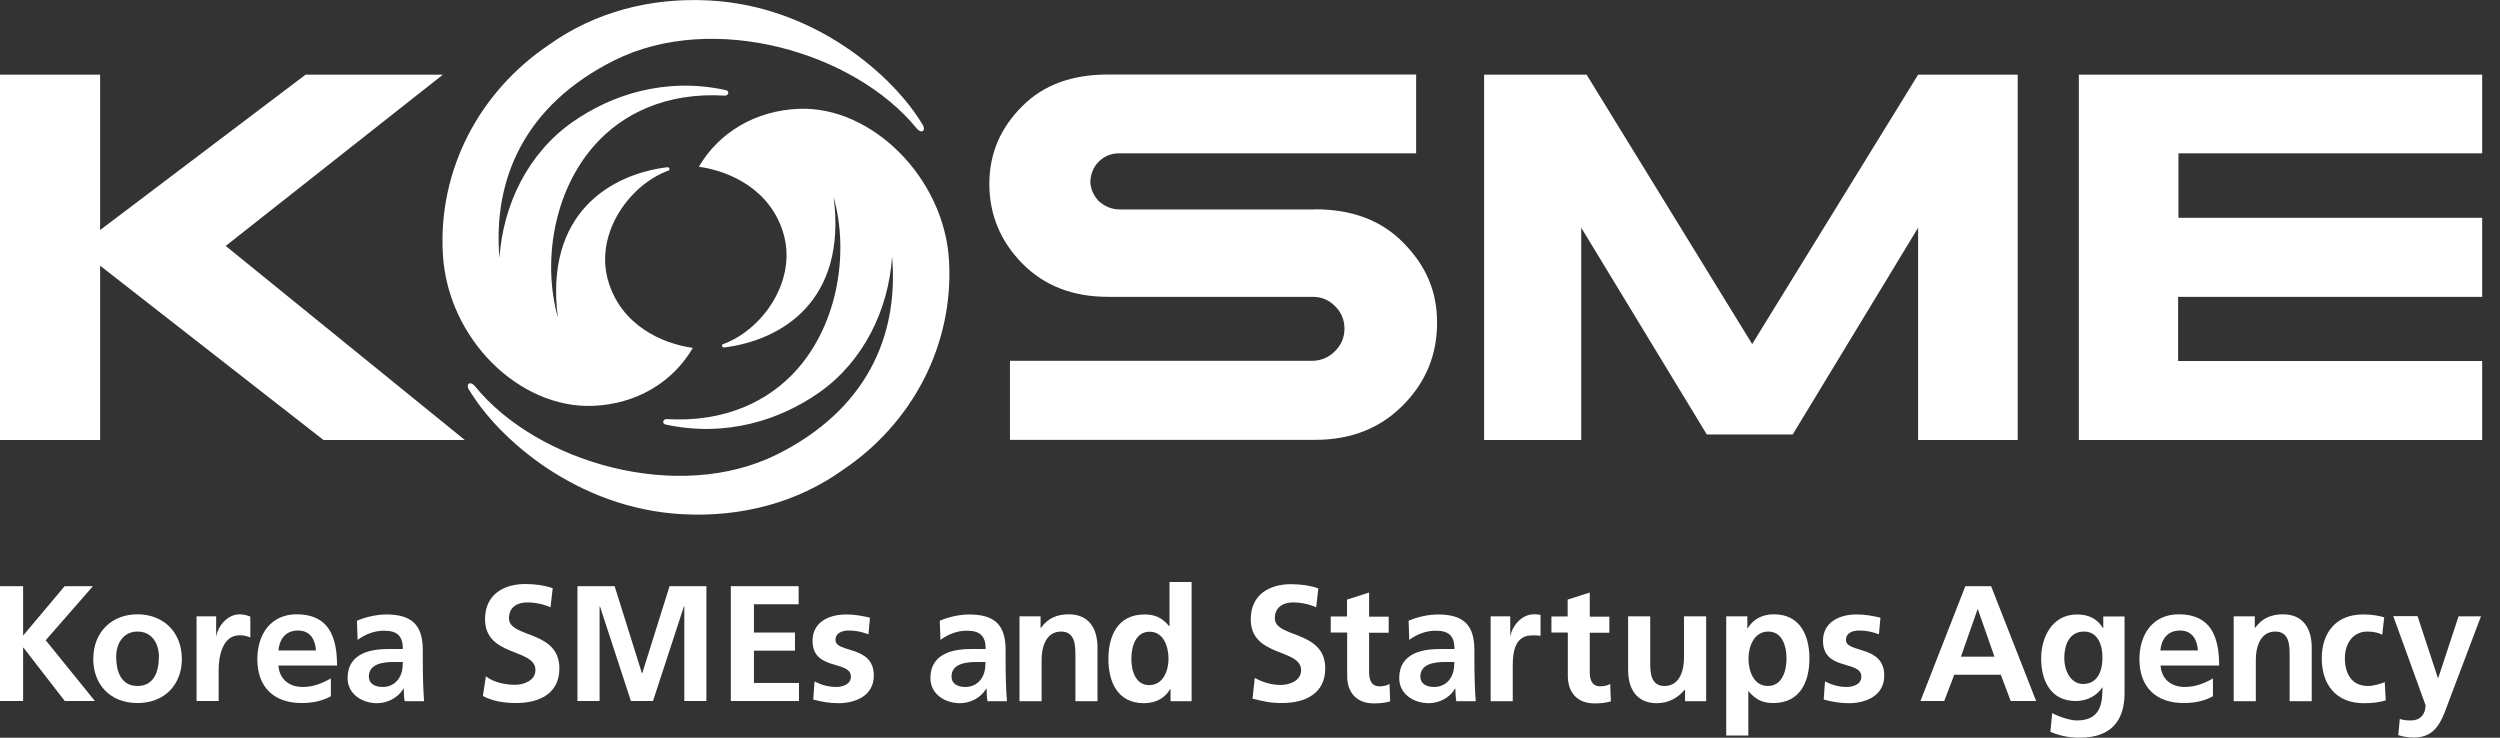 <svg width="61" height="18" viewBox="0 0 61 18" fill="none" xmlns="http://www.w3.org/2000/svg">
<rect x="0" y="0" width="61" height="18" fill="#333333" stroke="none"/>
<g clip-path="url(#clip0_32_895)">
<path d="M46.802 10.736V5.556L43.742 10.601H41.646L38.582 5.556V10.736H36.212V1.822H38.713L42.753 8.395L46.802 1.822H49.232V10.736H46.802Z" fill="white"/>
<path d="M32.086 5.111H27.331C27.135 5.111 26.959 5.041 26.808 4.906C26.681 4.768 26.612 4.612 26.604 4.441C26.612 4.237 26.681 4.073 26.808 3.946C26.943 3.812 27.106 3.742 27.298 3.742H34.554V1.818H27.037C26.154 1.818 25.46 2.071 24.945 2.59C24.41 3.121 24.14 3.746 24.14 4.49C24.14 5.233 24.41 5.887 24.945 6.43C25.48 6.974 26.183 7.243 27.037 7.243H32.033C32.254 7.243 32.429 7.321 32.581 7.476C32.728 7.623 32.805 7.807 32.805 8.02C32.805 8.232 32.728 8.416 32.572 8.571C32.417 8.726 32.229 8.804 32.001 8.804H24.643V10.732H32.09C32.965 10.732 33.68 10.45 34.239 9.882C34.791 9.323 35.065 8.653 35.065 7.877C35.065 7.1 34.791 6.479 34.239 5.92C33.704 5.376 32.989 5.107 32.09 5.107L32.086 5.111Z" fill="white"/>
<path d="M60.565 3.742V1.822H50.724V10.736H60.565V8.808H53.146V7.243H60.565V5.315H53.154V3.742H60.565Z" fill="white"/>
<path d="M11.451 9.519C12.15 10.691 14.062 12.403 16.64 12.546C18.09 12.628 19.459 12.256 20.557 11.472C22.261 10.332 23.274 8.416 23.156 6.357C23.041 4.343 21.276 2.586 19.495 2.655C18.441 2.696 17.547 3.223 17.052 4.069C17.792 4.171 18.821 4.616 19.128 5.74C19.434 6.88 18.588 8.064 17.624 8.404C17.608 8.436 17.624 8.485 17.677 8.477C19.075 8.301 20.668 7.341 20.341 4.813C20.717 6.144 20.459 7.881 19.438 9.025C18.76 9.784 17.698 10.311 16.264 10.226C16.178 10.222 16.141 10.34 16.247 10.36C17.73 10.679 19.05 10.238 19.99 9.576C21.072 8.816 21.681 7.554 21.767 6.263C21.934 8.224 21.121 10.005 18.968 11.084C16.542 12.297 13.098 11.28 11.594 9.429C11.476 9.282 11.353 9.364 11.447 9.523L11.451 9.519Z" fill="white"/>
<path d="M22.51 3.039C21.812 1.867 19.9 0.155 17.322 0.012C15.872 -0.069 14.503 0.302 13.404 1.087C11.7 2.227 10.687 4.143 10.806 6.202C10.924 8.273 12.673 9.972 14.466 9.903C15.52 9.862 16.411 9.335 16.905 8.489C16.17 8.387 15.136 7.942 14.83 6.818C14.519 5.679 15.369 4.494 16.329 4.155C16.346 4.122 16.329 4.073 16.276 4.081C14.879 4.257 13.286 5.217 13.612 7.746C13.236 6.414 13.494 4.678 14.515 3.534C15.193 2.774 16.256 2.247 17.689 2.333C17.775 2.337 17.812 2.218 17.706 2.198C16.223 1.875 14.903 2.32 13.964 2.982C12.881 3.742 12.272 5.005 12.187 6.296C12.019 4.335 12.832 2.553 14.985 1.475C17.412 0.261 20.856 1.279 22.363 3.129C22.482 3.276 22.604 3.195 22.51 3.035V3.039Z" fill="white"/>
<path d="M5.507 6.001L11.341 10.736H7.893L2.443 6.483V10.736H0V1.822H2.443V5.613L7.456 1.822H10.806L5.507 6.001Z" fill="white"/>
<path d="M0 14.303H0.564V15.508L1.577 14.303H2.267L1.115 15.622L2.316 17.105H1.581L0.572 15.802H0.564V17.105H0V14.303Z" fill="white"/>
<path d="M3.354 14.989C3.967 14.989 4.437 15.402 4.437 16.084C4.437 16.68 4.04 17.154 3.354 17.154C2.668 17.154 2.276 16.68 2.276 16.084C2.276 15.402 2.745 14.989 3.354 14.989ZM3.354 16.738C3.767 16.738 3.877 16.37 3.877 16.023C3.877 15.704 3.71 15.41 3.354 15.41C2.999 15.41 2.835 15.716 2.835 16.023C2.835 16.366 2.942 16.738 3.354 16.738Z" fill="white"/>
<path d="M4.796 15.038H5.274V15.508H5.282C5.307 15.316 5.527 14.989 5.85 14.989C5.903 14.989 6.038 15.009 6.108 15.046V15.557C6.059 15.528 5.944 15.5 5.85 15.5C5.413 15.5 5.335 16.047 5.335 16.345V17.105H4.796V15.034V15.038Z" fill="white"/>
<path d="M8.068 16.991C7.872 17.097 7.648 17.154 7.358 17.154C6.675 17.154 6.279 16.758 6.279 16.084C6.279 15.488 6.598 14.989 7.239 14.989C8.007 14.989 8.224 15.516 8.224 16.239H6.794C6.818 16.57 7.051 16.762 7.386 16.762C7.648 16.762 7.872 16.668 8.073 16.554V16.991H8.068ZM7.709 15.871C7.693 15.61 7.574 15.385 7.272 15.385C6.969 15.385 6.818 15.594 6.794 15.871H7.709Z" fill="white"/>
<path d="M8.706 15.148C8.914 15.055 9.196 14.993 9.425 14.993C10.054 14.993 10.316 15.255 10.316 15.863V16.129C10.316 16.337 10.32 16.497 10.324 16.648C10.328 16.803 10.336 16.95 10.348 17.109H9.874C9.854 17.003 9.854 16.864 9.85 16.799H9.842C9.719 17.028 9.445 17.158 9.204 17.158C8.837 17.158 8.481 16.938 8.481 16.546C8.481 16.235 8.628 16.055 8.837 15.953C9.041 15.851 9.306 15.835 9.531 15.835H9.829C9.829 15.504 9.682 15.389 9.364 15.389C9.135 15.389 8.906 15.479 8.726 15.614L8.71 15.152L8.706 15.148ZM9.339 16.762C9.503 16.762 9.633 16.689 9.715 16.578C9.805 16.46 9.829 16.313 9.829 16.153H9.597C9.355 16.153 9 16.194 9 16.509C9 16.684 9.147 16.762 9.343 16.762H9.339Z" fill="white"/>
<path d="M13.433 14.818C13.257 14.74 13.061 14.699 12.861 14.699C12.661 14.699 12.419 14.785 12.419 15.087C12.419 15.573 13.649 15.369 13.649 16.309C13.649 16.922 13.163 17.154 12.595 17.154C12.289 17.154 12.015 17.105 11.782 16.983L11.856 16.501C12.036 16.652 12.346 16.709 12.567 16.709C12.787 16.709 13.065 16.603 13.065 16.349C13.065 15.814 11.835 16.035 11.835 15.108C11.835 14.482 12.322 14.25 12.816 14.25C13.057 14.25 13.281 14.282 13.486 14.352L13.433 14.813V14.818Z" fill="white"/>
<path d="M14.098 14.303H14.997L15.663 16.427H15.671L16.337 14.303H17.236V17.105H16.697V14.793H16.689L15.933 17.105H15.394L14.638 14.793L14.63 14.801V17.105H14.09V14.303H14.098Z" fill="white"/>
<path d="M17.832 14.303H19.487V14.744H18.396V15.434H19.397V15.876H18.396V16.664H19.495V17.105H17.832V14.303Z" fill="white"/>
<path d="M21.187 15.475C21.023 15.418 20.901 15.385 20.704 15.385C20.561 15.385 20.386 15.438 20.386 15.614C20.386 15.945 21.321 15.733 21.321 16.484C21.321 16.966 20.892 17.158 20.451 17.158C20.247 17.158 20.039 17.122 19.843 17.069L19.875 16.627C20.043 16.713 20.218 16.762 20.406 16.762C20.541 16.762 20.762 16.709 20.762 16.509C20.762 16.104 19.826 16.378 19.826 15.635C19.826 15.189 20.214 14.993 20.639 14.993C20.892 14.993 21.056 15.034 21.227 15.071L21.191 15.475H21.187Z" fill="white"/>
<path d="M45.842 15.475C45.678 15.418 45.556 15.385 45.359 15.385C45.212 15.385 45.041 15.438 45.041 15.614C45.041 15.945 45.976 15.733 45.976 16.484C45.976 16.966 45.547 17.158 45.106 17.158C44.902 17.158 44.694 17.122 44.498 17.069L44.53 16.627C44.698 16.713 44.873 16.762 45.061 16.762C45.196 16.762 45.417 16.709 45.417 16.509C45.417 16.104 44.481 16.378 44.481 15.635C44.481 15.189 44.869 14.993 45.294 14.993C45.547 14.993 45.711 15.034 45.883 15.071L45.846 15.475H45.842Z" fill="white"/>
<path d="M32.115 14.818C31.939 14.74 31.743 14.699 31.547 14.699C31.351 14.699 31.106 14.785 31.106 15.087C31.106 15.573 32.336 15.369 32.336 16.309C32.336 16.922 31.849 17.154 31.282 17.154C30.975 17.154 30.84 17.113 30.562 17.048L30.616 16.541C30.808 16.648 31.028 16.713 31.249 16.713C31.47 16.713 31.747 16.607 31.747 16.354C31.747 15.818 30.518 16.039 30.518 15.112C30.518 14.487 31.004 14.254 31.498 14.254C31.739 14.254 31.964 14.286 32.168 14.356L32.115 14.818Z" fill="white"/>
<path d="M32.867 15.434H32.47V15.042H32.867V14.63L33.406 14.458V15.046H33.884V15.438H33.406V16.403C33.406 16.578 33.455 16.746 33.659 16.746C33.753 16.746 33.847 16.725 33.904 16.689L33.92 17.113C33.806 17.146 33.684 17.163 33.524 17.163C33.103 17.163 32.871 16.901 32.871 16.492V15.438L32.867 15.434Z" fill="white"/>
<path d="M34.366 15.148C34.574 15.055 34.856 14.993 35.085 14.993C35.718 14.993 35.975 15.255 35.975 15.863V16.129C35.975 16.337 35.98 16.497 35.984 16.648C35.988 16.803 35.996 16.95 36.008 17.109H35.534C35.514 17.003 35.514 16.864 35.51 16.799H35.502C35.379 17.028 35.109 17.158 34.864 17.158C34.496 17.158 34.141 16.938 34.141 16.546C34.141 16.235 34.288 16.055 34.496 15.953C34.701 15.851 34.966 15.835 35.191 15.835H35.489C35.489 15.504 35.342 15.389 35.023 15.389C34.795 15.389 34.566 15.479 34.386 15.614L34.37 15.152L34.366 15.148ZM34.995 16.762C35.158 16.762 35.289 16.689 35.371 16.578C35.461 16.46 35.485 16.313 35.485 16.153H35.252C35.011 16.153 34.656 16.194 34.656 16.509C34.656 16.684 34.803 16.762 34.995 16.762Z" fill="white"/>
<path d="M22.927 15.148C23.135 15.055 23.417 14.993 23.646 14.993C24.279 14.993 24.537 15.255 24.537 15.863V16.129C24.537 16.337 24.541 16.497 24.545 16.648C24.549 16.803 24.557 16.95 24.569 17.109H24.095C24.075 17.003 24.075 16.864 24.071 16.799H24.063C23.94 17.028 23.67 17.158 23.425 17.158C23.058 17.158 22.702 16.938 22.702 16.546C22.702 16.235 22.849 16.055 23.058 15.953C23.262 15.851 23.527 15.835 23.752 15.835H24.05C24.05 15.504 23.903 15.389 23.585 15.389C23.356 15.389 23.127 15.479 22.947 15.614L22.931 15.152L22.927 15.148ZM23.556 16.762C23.719 16.762 23.85 16.689 23.932 16.578C24.022 16.46 24.046 16.313 24.046 16.153H23.813C23.572 16.153 23.217 16.194 23.217 16.509C23.217 16.684 23.364 16.762 23.556 16.762Z" fill="white"/>
<path d="M36.372 15.038H36.85V15.508H36.858C36.883 15.316 37.103 14.989 37.426 14.989C37.479 14.989 37.532 14.989 37.589 15.005V15.516C37.54 15.504 37.442 15.5 37.348 15.504C36.895 15.533 36.911 16.051 36.911 16.349V17.109H36.372V15.038Z" fill="white"/>
<path d="M38.251 15.434H37.855V15.042H38.251V14.63L38.79 14.458V15.046H39.268V15.438H38.79V16.403C38.79 16.578 38.839 16.746 39.044 16.746C39.138 16.746 39.231 16.725 39.289 16.689L39.305 17.113C39.191 17.146 39.068 17.163 38.909 17.163C38.488 17.163 38.255 16.901 38.255 16.492V15.438L38.251 15.434Z" fill="white"/>
<path d="M41.626 17.109H41.115V16.828H41.107C40.943 17.028 40.71 17.158 40.428 17.158C39.938 17.158 39.726 16.815 39.726 16.345V15.038H40.265V16.145C40.265 16.398 40.269 16.738 40.616 16.738C41.005 16.738 41.09 16.317 41.09 16.051V15.038H41.63V17.109H41.626Z" fill="white"/>
<path d="M42.12 15.038H42.635V15.332H42.643C42.761 15.132 42.97 14.989 43.284 14.989C43.917 14.989 44.15 15.496 44.15 16.068C44.15 16.64 43.917 17.154 43.272 17.154C43.043 17.154 42.855 17.097 42.667 16.868H42.659V17.947H42.12V15.034V15.038ZM42.663 16.068C42.663 16.362 42.782 16.738 43.137 16.738C43.492 16.738 43.591 16.354 43.591 16.068C43.591 15.782 43.497 15.41 43.145 15.41C42.794 15.41 42.663 15.782 42.663 16.068Z" fill="white"/>
<path d="M29.075 17.109H28.561V16.815H28.552C28.434 17.015 28.226 17.158 27.911 17.158C27.278 17.158 27.045 16.652 27.045 16.08C27.045 15.508 27.278 14.993 27.923 14.993C28.152 14.993 28.34 15.05 28.528 15.279H28.536V14.201H29.075V17.113V17.109ZM28.512 16.072C28.512 15.786 28.397 15.414 28.05 15.414C27.703 15.414 27.605 15.79 27.605 16.072C27.605 16.354 27.699 16.717 28.042 16.717C28.385 16.717 28.512 16.358 28.512 16.072Z" fill="white"/>
<path d="M47.95 14.303H48.583L49.682 17.105H49.061L48.82 16.464H47.684L47.439 17.105H46.859L47.954 14.303H47.95ZM48.26 14.867H48.252L47.847 16.023H48.665L48.26 14.867Z" fill="white"/>
<path d="M51.839 15.038V16.905C51.839 17.469 51.614 18 50.744 18C50.532 18 50.286 17.967 50.029 17.857L50.074 17.399C50.237 17.489 50.507 17.579 50.679 17.579C51.271 17.579 51.3 17.134 51.3 16.774H51.291C51.189 16.95 50.948 17.105 50.65 17.105C50.041 17.105 49.804 16.615 49.804 16.064C49.804 15.565 50.062 14.993 50.679 14.993C50.952 14.993 51.165 15.087 51.312 15.324H51.32V15.042H51.839V15.038ZM51.3 16.051C51.3 15.696 51.165 15.41 50.85 15.41C50.483 15.41 50.368 15.749 50.368 16.064C50.368 16.345 50.515 16.689 50.826 16.689C51.165 16.689 51.3 16.395 51.3 16.051Z" fill="white"/>
<path d="M53.992 16.991C53.796 17.097 53.571 17.154 53.281 17.154C52.599 17.154 52.202 16.758 52.202 16.084C52.202 15.488 52.521 14.989 53.162 14.989C53.931 14.989 54.147 15.516 54.147 16.239H52.717C52.742 16.57 52.974 16.762 53.309 16.762C53.571 16.762 53.796 16.668 53.996 16.554V16.991H53.992ZM53.628 15.871C53.612 15.61 53.493 15.385 53.191 15.385C52.889 15.385 52.738 15.594 52.713 15.871H53.628Z" fill="white"/>
<path d="M54.507 15.038H55.017V15.32H55.025C55.193 15.083 55.422 14.989 55.703 14.989C56.194 14.989 56.406 15.332 56.406 15.802V17.109H55.867V16.002C55.867 15.749 55.863 15.41 55.516 15.41C55.127 15.41 55.042 15.831 55.042 16.096V17.109H54.502V15.038H54.507Z" fill="white"/>
<path d="M24.88 15.038H25.39V15.32H25.399C25.566 15.083 25.795 14.989 26.077 14.989C26.567 14.989 26.779 15.332 26.779 15.802V17.109H26.24V16.002C26.24 15.749 26.236 15.41 25.889 15.41C25.501 15.41 25.415 15.831 25.415 16.096V17.109H24.876V15.038H24.88Z" fill="white"/>
<path d="M58.13 15.488C58.036 15.443 57.93 15.41 57.763 15.41C57.432 15.41 57.215 15.675 57.215 16.064C57.215 16.452 57.395 16.738 57.775 16.738C57.926 16.738 58.098 16.68 58.188 16.644L58.212 17.089C58.053 17.138 57.893 17.158 57.673 17.158C56.995 17.158 56.651 16.697 56.651 16.064C56.651 15.43 57.007 14.993 57.652 14.993C57.869 14.993 58.024 15.018 58.175 15.063L58.126 15.488H58.13Z" fill="white"/>
<path d="M59.483 16.55H59.491L59.989 15.038H60.536L59.76 17.089C59.589 17.547 59.462 17.996 58.902 17.996C58.772 17.996 58.645 17.976 58.518 17.939L58.555 17.542C58.624 17.567 58.702 17.579 58.833 17.579C59.049 17.579 59.184 17.432 59.184 17.207L58.396 15.034H58.988L59.486 16.546L59.483 16.55Z" fill="white"/>
</g>
<defs>
<clipPath id="clip0_32_895">
<rect width="60.565" height="18" fill="white"/>
</clipPath>
</defs>
</svg>
